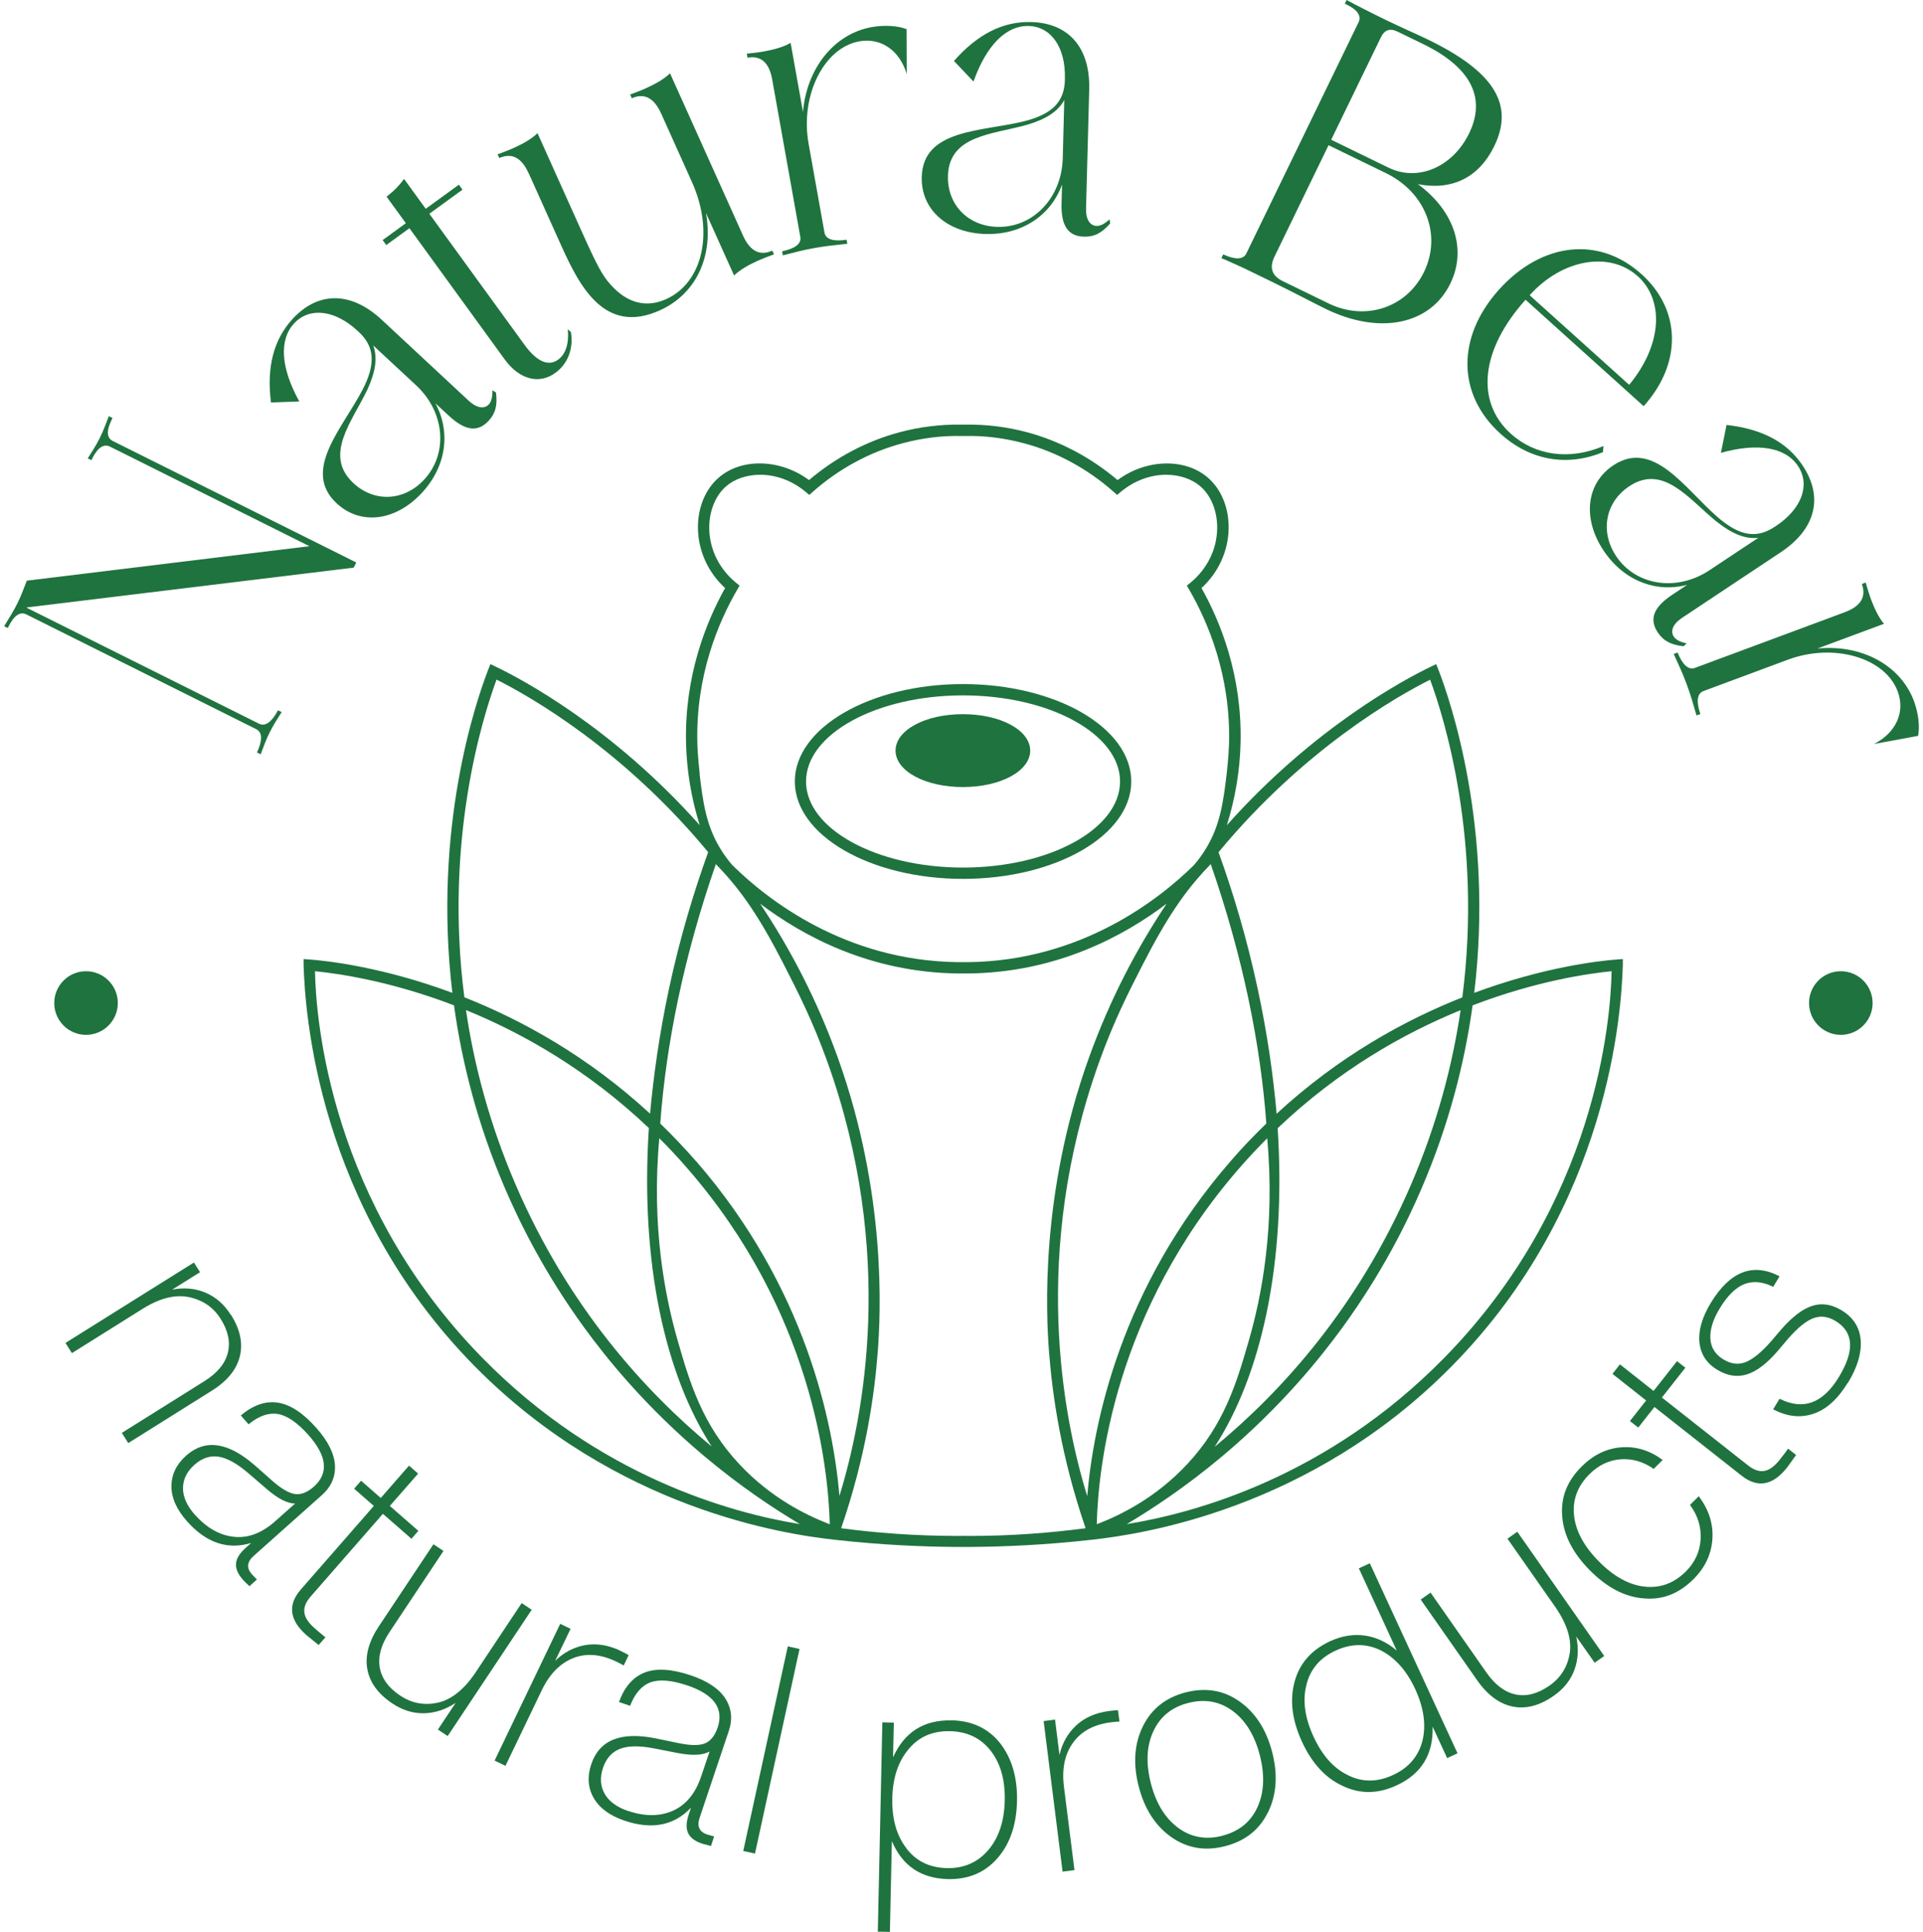 <?xml version="1.0" encoding="UTF-8"?> <svg xmlns="http://www.w3.org/2000/svg" width="232" height="233" viewBox="0 0 232 233" fill="none"><g clip-path="url(#clip0_835_2)"><path d="M27.874 158.591C28.98 160.349 29.331 162.024 28.928 163.617C28.525 165.21 27.399 166.585 25.539 167.743L15.473 174.052L14.698 172.821L24.64 166.595C26.2 165.623 27.151 164.486 27.481 163.183C27.812 161.879 27.533 160.514 26.624 159.077C25.756 157.691 24.505 156.822 22.852 156.46C21.198 156.098 19.349 156.543 17.292 157.805L8.674 163.203L7.899 161.973L23.399 152.272L24.133 153.441L20.764 155.55C22.201 155.261 23.544 155.385 24.795 155.912C26.045 156.44 27.068 157.339 27.853 158.601L27.874 158.591Z" fill="#1F733F"></path><path d="M30.406 189.896C30.457 189.947 30.55 190.061 30.716 190.216C30.871 190.382 30.974 190.475 30.995 190.506L30.096 191.312C29.713 190.961 29.455 190.702 29.31 190.537C28.701 189.844 28.422 189.192 28.473 188.582C28.525 187.962 28.918 187.331 29.641 186.69L30.302 186.1C27.461 186.959 24.877 186.09 22.573 183.494C21.312 182.077 20.682 180.671 20.682 179.264C20.682 177.858 21.271 176.627 22.449 175.572C24.743 173.525 27.502 173.918 30.736 176.731L32.958 178.695C34.043 179.626 34.942 180.133 35.655 180.205C36.368 180.278 37.112 179.978 37.867 179.306C39.685 177.682 39.458 175.603 37.195 173.059C35.872 171.58 34.653 170.743 33.537 170.546C32.421 170.36 31.232 170.763 29.992 171.787L29.052 170.722C30.53 169.471 32.018 168.954 33.506 169.171C35.004 169.398 36.544 170.401 38.146 172.201C39.572 173.804 40.326 175.314 40.409 176.72C40.491 178.127 39.954 179.337 38.807 180.35L30.602 187.662C29.786 188.386 29.724 189.13 30.395 189.885L30.406 189.896ZM23.544 182.718C24.939 184.29 26.5 185.169 28.215 185.356C29.93 185.542 31.594 184.911 33.216 183.463L35.603 181.343C34.684 181.343 33.557 180.774 32.235 179.637L29.982 177.703C28.628 176.534 27.43 175.872 26.396 175.696C25.363 175.531 24.381 175.852 23.461 176.669C22.542 177.486 22.087 178.427 22.077 179.492C22.077 180.557 22.562 181.633 23.534 182.729L23.544 182.718Z" fill="#1F733F"></path><path d="M50.474 184.632L49.637 185.594L46.196 182.584L37.474 192.564C36.895 193.226 36.647 193.857 36.719 194.477C36.792 195.098 37.215 195.739 37.98 196.401C38.652 196.99 39.086 197.352 39.262 197.476L38.445 198.407C37.598 197.724 37.123 197.342 37.009 197.249C34.911 195.418 34.673 193.557 36.306 191.695L45.1 181.633L42.723 179.554L43.56 178.592L45.937 180.671L49.347 176.772L50.443 177.734L47.032 181.633L50.474 184.642V184.632Z" fill="#1F733F"></path><path d="M57.305 201.82L62.937 193.35L64.146 194.156L54.008 209.39L52.83 208.604L54.969 205.388C53.75 206.194 52.479 206.608 51.156 206.639C49.833 206.66 48.562 206.277 47.343 205.46C45.617 204.312 44.605 202.926 44.315 201.313C44.026 199.7 44.491 197.973 45.71 196.142L52.293 186.255L53.502 187.062L47.002 196.835C45.979 198.366 45.586 199.793 45.814 201.116C46.041 202.43 46.868 203.567 48.283 204.509C49.678 205.439 51.197 205.719 52.83 205.357C54.432 205.005 55.92 203.826 57.315 201.82H57.305Z" fill="#1F733F"></path><path d="M74.872 199.121C75.358 199.358 75.688 199.524 75.843 199.627L75.244 200.879C75.109 200.786 74.81 200.63 74.365 200.413C72.474 199.503 70.728 199.358 69.147 199.989C67.566 200.62 66.305 201.902 65.375 203.836L60.983 212.979L59.671 212.348L67.587 195.853L68.837 196.452L66.977 200.32C68.02 199.296 69.23 198.665 70.604 198.417C71.978 198.179 73.404 198.407 74.872 199.11V199.121Z" fill="#1F733F"></path><path d="M85.34 221.262C85.412 221.283 85.546 221.324 85.763 221.386C85.981 221.448 86.105 221.479 86.156 221.5L85.774 222.648C85.267 222.524 84.916 222.431 84.71 222.369C83.831 222.069 83.273 221.645 83.015 221.086C82.756 220.528 82.777 219.783 83.087 218.863L83.366 218.025C81.32 220.186 78.654 220.704 75.358 219.597C73.57 218.987 72.319 218.077 71.627 216.856C70.924 215.636 70.831 214.271 71.338 212.771C72.319 209.855 74.913 208.821 79.109 209.669L82.012 210.269C83.418 210.548 84.451 210.538 85.102 210.248C85.753 209.958 86.249 209.328 86.58 208.366C87.355 206.06 86.135 204.364 82.911 203.278C81.031 202.647 79.553 202.523 78.489 202.905C77.424 203.298 76.597 204.239 76.019 205.739L74.675 205.284C75.337 203.464 76.37 202.275 77.775 201.726C79.181 201.178 81.031 201.292 83.314 202.057C85.35 202.74 86.755 203.681 87.51 204.86C88.264 206.039 88.409 207.363 87.913 208.811L84.41 219.235C84.058 220.269 84.368 220.941 85.329 221.272L85.34 221.262ZM75.823 218.428C77.817 219.101 79.605 219.09 81.175 218.397C82.746 217.704 83.893 216.329 84.585 214.271L85.609 211.251C84.802 211.706 83.552 211.768 81.837 211.448L78.923 210.879C77.166 210.538 75.802 210.548 74.82 210.92C73.838 211.293 73.146 212.058 72.753 213.216C72.361 214.385 72.423 215.429 72.95 216.35C73.477 217.28 74.427 217.973 75.812 218.439L75.823 218.428Z" fill="#1F733F"></path><path d="M91.086 223.558L89.67 223.248L95.043 198.572L96.459 198.883L91.086 223.558Z" fill="#1F733F"></path><path d="M114.791 207.487C117.271 207.539 119.224 208.459 120.65 210.238C122.076 212.068 122.758 214.395 122.696 217.239C122.634 220.104 121.849 222.389 120.35 224.106C118.842 225.843 116.858 226.691 114.377 226.64C111.122 226.567 108.859 225.037 107.599 222.058L107.361 233.01L105.904 232.979L106.451 207.735L107.836 207.766L107.743 211.954C109.107 208.914 111.453 207.425 114.791 207.497V207.487ZM109.355 222.937C110.523 224.478 112.156 225.264 114.233 225.316C116.289 225.357 117.953 224.633 119.245 223.124C120.505 221.634 121.167 219.638 121.218 217.136C121.27 214.654 120.702 212.658 119.503 211.137C118.304 209.617 116.672 208.842 114.594 208.8C112.517 208.759 110.854 209.472 109.624 210.962C108.363 212.451 107.702 214.426 107.65 216.908C107.599 219.39 108.167 221.396 109.366 222.937H109.355Z" fill="#1F733F"></path><path d="M133.784 206.37C134.322 206.308 134.683 206.267 134.88 206.267L135.056 207.642C134.89 207.642 134.559 207.663 134.063 207.725C131.976 207.983 130.436 208.811 129.444 210.207C128.452 211.593 128.091 213.351 128.359 215.491L129.63 225.554L128.194 225.74L125.91 207.58L127.285 207.404L127.822 211.665C128.142 210.248 128.814 209.059 129.837 208.107C130.86 207.156 132.183 206.577 133.795 206.37H133.784Z" fill="#1F733F"></path><path d="M152.964 218.594C151.941 220.693 150.215 222.048 147.797 222.669C145.42 223.289 143.26 222.927 141.338 221.593C139.406 220.238 138.083 218.201 137.381 215.471C136.678 212.741 136.843 210.321 137.887 208.201C138.931 206.101 140.646 204.746 143.023 204.126C145.451 203.505 147.611 203.857 149.523 205.202C151.455 206.556 152.778 208.604 153.48 211.324C154.183 214.044 154.018 216.474 152.974 218.594H152.964ZM147.466 221.407C149.481 220.89 150.897 219.742 151.703 217.974C152.509 216.205 152.612 214.116 151.992 211.706C151.372 209.297 150.277 207.518 148.717 206.36C147.146 205.202 145.358 204.881 143.343 205.398C141.349 205.915 139.954 207.053 139.137 208.831C138.321 210.6 138.228 212.689 138.848 215.099C139.468 217.498 140.563 219.287 142.124 220.445C143.684 221.604 145.472 221.924 147.456 221.417L147.466 221.407Z" fill="#1F733F"></path><path d="M168.526 199.11L163.938 189.161L165.261 188.551L175.843 211.469L174.592 212.048L172.835 208.252C172.939 211.593 171.492 213.951 168.495 215.336C166.243 216.381 164.083 216.402 162.006 215.409C159.929 214.468 158.286 212.689 157.077 210.072C155.878 207.477 155.578 205.057 156.188 202.823C156.787 200.62 158.213 198.996 160.466 197.952C161.882 197.3 163.287 197.073 164.682 197.269C166.077 197.476 167.359 198.086 168.537 199.1L168.526 199.11ZM162.657 214.126C164.372 214.974 166.181 214.964 168.061 214.085C169.952 213.216 171.13 211.831 171.616 209.948C172.071 208.045 171.771 205.977 170.748 203.743C169.715 201.509 168.33 199.948 166.594 199.058C164.847 198.2 163.029 198.21 161.138 199.079C159.247 199.948 158.079 201.323 157.614 203.206C157.128 205.098 157.418 207.187 158.482 209.483C159.536 211.758 160.921 213.299 162.646 214.116L162.657 214.126Z" fill="#1F733F"></path><path d="M187.706 193.918L181.867 185.583L183.055 184.745L193.544 199.73L192.387 200.547L190.165 197.383C190.475 198.81 190.403 200.144 189.948 201.395C189.493 202.636 188.667 203.681 187.468 204.519C185.763 205.718 184.109 206.153 182.508 205.832C180.906 205.511 179.47 204.457 178.209 202.657L171.399 192.925L172.587 192.088L179.315 201.706C180.369 203.216 181.557 204.105 182.869 204.374C184.182 204.643 185.535 204.281 186.931 203.309C188.305 202.347 189.121 201.033 189.38 199.389C189.628 197.765 189.08 195.945 187.716 193.929L187.706 193.918Z" fill="#1F733F"></path><path d="M204.291 190.485C202.524 192.233 200.53 192.998 198.288 192.781C196.014 192.605 193.854 191.467 191.788 189.378C189.731 187.3 188.626 185.118 188.471 182.842C188.285 180.598 189.07 178.602 190.837 176.865C192.263 175.448 193.865 174.683 195.642 174.559C197.409 174.434 199.063 174.952 200.592 176.089L199.507 177.165C198.246 176.286 196.903 175.903 195.508 176.006C194.102 176.12 192.852 176.71 191.767 177.796C190.341 179.212 189.711 180.857 189.897 182.739C190.083 184.621 191.075 186.483 192.883 188.313C194.691 190.144 196.541 191.167 198.412 191.364C200.292 191.571 201.946 190.961 203.372 189.554C204.478 188.458 205.077 187.165 205.17 185.676C205.263 184.187 204.839 182.801 203.888 181.508L204.943 180.464C206.152 182.056 206.699 183.763 206.596 185.562C206.482 187.434 205.718 189.078 204.291 190.485Z" fill="#1F733F"></path><path d="M202.328 164.175L203.33 164.961L200.499 168.56L210.915 176.761C211.597 177.299 212.248 177.516 212.858 177.413C213.468 177.309 214.088 176.854 214.718 176.058C215.276 175.355 215.607 174.91 215.72 174.724L216.692 175.489C216.051 176.379 215.7 176.875 215.607 176.989C213.881 179.181 212.041 179.512 210.099 177.971L199.6 169.698L197.647 172.18L196.644 171.394L198.597 168.912L194.536 165.706L195.435 164.558L199.496 167.764L202.328 164.165V164.175Z" fill="#1F733F"></path><path d="M222.933 166.761C221.724 168.747 220.339 169.998 218.779 170.515C217.219 171.043 215.596 170.867 213.922 169.977L214.697 168.705C217.539 170.132 219.926 169.264 221.848 166.089C223.781 162.914 223.646 160.659 221.445 159.325C220.556 158.788 219.678 158.663 218.82 158.974C217.952 159.274 216.95 160.08 215.803 161.373L214.48 162.935C213.168 164.465 211.918 165.406 210.75 165.768C209.572 166.13 208.383 165.944 207.174 165.21C205.883 164.424 205.17 163.317 205.025 161.89C204.891 160.463 205.345 158.881 206.399 157.143C208.724 153.327 211.483 152.262 214.697 153.937L213.922 155.209C212.672 154.578 211.525 154.475 210.471 154.868C209.427 155.271 208.425 156.243 207.484 157.795C206.658 159.15 206.286 160.37 206.348 161.445C206.41 162.521 206.926 163.359 207.898 163.948C208.828 164.517 209.727 164.631 210.595 164.289C211.463 163.948 212.476 163.131 213.623 161.838L214.925 160.308C216.258 158.798 217.498 157.857 218.655 157.495C219.802 157.133 220.97 157.309 222.169 158.033C223.605 158.901 224.37 160.111 224.483 161.663C224.597 163.214 224.08 164.91 222.954 166.771L222.933 166.761Z" fill="#1F733F"></path><path d="M3.218 73.302L31.243 87.284C31.997 87.657 32.772 87.109 33.537 85.671L33.981 85.888C33.382 86.86 33.031 87.346 32.545 88.319C32.059 89.291 31.863 89.911 31.45 90.976L31.005 90.759C31.687 89.28 31.666 88.329 30.912 87.946L3.187 74.109C2.432 73.737 1.709 74.202 1.027 75.567L0.944 75.743L0.5 75.526C1.141 74.46 1.533 73.892 2.071 72.826C2.598 71.761 2.773 71.192 3.238 70.034L37.329 65.877L13.273 53.87C12.518 53.498 11.795 53.963 11.113 55.328L11.03 55.504L10.586 55.287C11.185 54.315 11.536 53.829 12.022 52.857C12.508 51.884 12.704 51.264 13.128 50.199L13.572 50.416L13.489 50.592C12.807 51.967 12.87 52.825 13.624 53.198L42.982 67.842L42.672 68.462L3.238 73.261L3.218 73.302Z" fill="#1F733F"></path><path d="M52.52 48.627C54.39 52.05 53.884 56.238 50.887 59.455C47.725 62.857 43.519 63.395 40.615 60.706C36.379 56.766 41.297 51.688 43.715 47.055C45.348 43.921 45.204 41.822 43.292 40.043L43.147 39.909C40.398 37.354 37.34 37.013 35.49 38.999C33.64 40.984 33.867 44.376 36.11 48.42L32.69 48.544C32.152 44.263 33.01 40.943 35.325 38.44C38.414 35.11 42.372 35.141 46.061 38.575L56.55 48.337C57.532 49.247 58.441 49.351 58.978 48.772C59.278 48.451 59.433 47.851 59.402 47.076L59.836 47.334C60.032 48.865 59.785 49.858 58.947 50.757C57.635 52.164 56.126 51.978 54.132 50.126L52.499 48.617L52.52 48.627ZM44.315 47.003C42.465 50.881 39.014 54.894 42.63 58.265C45.162 60.623 48.758 60.458 51.176 57.841C54.101 54.687 53.677 49.702 50.205 46.476L45.028 41.667C45.565 43.115 45.317 44.842 44.315 47.014V47.003Z" fill="#1F733F"></path><path d="M49.399 27.52L46.599 29.557L46.165 28.957L48.965 26.92L46.64 23.724C47.653 22.928 48.159 22.369 48.748 21.584L51.362 25.182L55.362 22.276L55.796 22.876L51.796 25.782L63.298 41.615C64.755 43.611 66.171 44.232 67.328 43.384C68.248 42.722 68.661 41.44 68.506 39.713L68.878 40.054C69.209 42.019 68.527 43.86 67.008 44.966C65.055 46.393 62.667 45.804 60.869 43.322L49.399 27.53V27.52Z" fill="#1F733F"></path><path d="M63.773 20.89C62.926 18.998 61.727 18.398 60.239 19.06L60.033 18.615C60.684 18.377 61.335 18.129 61.924 17.871C63.05 17.364 64.135 16.764 64.848 16.061L70.304 28.192C72.03 32.018 72.681 33.249 73.663 34.324C75.647 36.569 77.972 37.158 80.359 36.083C84.823 34.076 86.167 27.933 83.49 21.976L79.76 13.682C78.902 11.79 77.714 11.19 76.226 11.852L76.019 11.397C76.67 11.159 77.321 10.921 77.91 10.652C79.036 10.145 80.121 9.546 80.835 8.842L89.639 28.409C90.486 30.301 91.685 30.901 93.173 30.229L93.38 30.674C92.729 30.912 92.078 31.16 91.489 31.418C90.362 31.925 89.277 32.525 88.564 33.228L85.175 25.699C86.094 30.87 84.028 35.431 79.615 37.427C72.909 40.457 69.891 34.49 67.607 29.391L63.773 20.87V20.89Z" fill="#1F733F"></path><path d="M96.872 13.548C97.296 8.346 100.551 4.095 105.17 3.268C106.679 2.999 108.353 3.102 109.376 3.516L109.397 8.935C108.539 6.081 106.297 4.519 103.672 4.985C99.394 5.75 96.51 11.541 97.554 17.333L99.466 28.036C99.611 28.864 100.52 29.153 102.132 28.915L102.225 29.401C100.696 29.577 99.807 29.639 98.298 29.908C96.79 30.177 95.932 30.425 94.444 30.798L94.361 30.312C95.953 29.97 96.707 29.391 96.552 28.564L93.162 9.587C92.801 7.539 91.788 6.67 90.186 6.96L90.093 6.474C90.786 6.401 91.468 6.329 92.108 6.215C93.328 5.998 94.526 5.677 95.384 5.171L96.882 13.537L96.872 13.548Z" fill="#1F733F"></path><path d="M128.121 22.286C126.788 25.958 123.316 28.336 118.924 28.223C114.285 28.099 111.091 25.285 111.205 21.335C111.36 15.554 118.418 15.885 123.492 14.644C126.923 13.796 128.4 12.296 128.473 9.68V9.483C128.576 5.729 126.819 3.206 124.102 3.133C121.384 3.061 118.997 5.471 117.447 9.835L115.091 7.353C117.943 4.116 121.001 2.565 124.412 2.658C128.958 2.782 131.542 5.771 131.408 10.807L131.025 25.141C130.984 26.475 131.511 27.23 132.307 27.25C132.751 27.261 133.299 26.982 133.857 26.454L133.939 26.951C132.916 28.109 132.017 28.585 130.777 28.543C128.855 28.491 127.997 27.23 128.07 24.52L128.132 22.297L128.121 22.286ZM123.916 15.047C119.782 16.226 114.491 16.278 114.367 21.221C114.274 24.686 116.775 27.271 120.33 27.364C124.629 27.478 128.08 23.869 128.214 19.122L128.4 12.058C127.667 13.424 126.21 14.375 123.926 15.047H123.916Z" fill="#1F733F"></path><path d="M147.57 30.684C149.058 31.356 150.008 31.315 150.37 30.56L163.907 2.679C164.269 1.924 163.804 1.2 162.419 0.527L162.243 0.445L162.46 0C163.287 0.455 165.53 1.603 167.266 2.441C169.043 3.309 170.996 4.147 172.288 4.778C180.245 8.646 182.715 12.596 180.276 17.622C178.436 21.407 175.192 23.01 171.068 22.214C175.481 25.461 176.969 30.084 174.985 34.179C172.567 39.164 166.46 40.426 159.97 37.272C158.327 36.475 155.93 35.193 153.615 34.066L150.019 32.318C148.748 31.76 147.869 31.325 147.353 31.139L147.57 30.694V30.684ZM160.28 17.519L153.759 30.953C153.108 32.287 153.449 33.28 154.782 33.921L160.29 36.599C164.734 38.761 169.704 37.117 171.802 32.794C173.962 28.347 172.009 23.217 167.204 20.88L160.27 17.509L160.28 17.519ZM167.534 20.229C171.089 21.956 175.264 20.135 177.238 16.092C179.335 11.779 177.434 8.108 171.699 5.316L168.588 3.806C167.7 3.371 167.038 3.599 166.604 4.488L160.6 16.857L167.534 20.229Z" fill="#1F733F"></path><path d="M198.019 33.042C202.865 37.406 202.927 43.849 198.298 48.989L184.048 36.155C178.726 42.07 177.909 48.379 182.281 52.319C185.184 54.935 189.338 55.556 193.451 53.798L193.389 54.532C189.039 56.332 184.585 55.525 181.03 52.319C175.781 47.593 175.698 40.664 180.844 34.934C186.001 29.205 192.924 28.45 198.019 33.052V33.042ZM197.574 33.311C194.164 30.239 188.439 31.274 184.544 35.607L196.551 46.414C200.499 41.657 200.84 36.248 197.574 33.3V33.311Z" fill="#1F733F"></path><path d="M203.609 70.521C199.837 71.544 195.9 70.066 193.461 66.405C190.888 62.537 191.353 58.307 194.639 56.125C199.455 52.929 203.237 58.897 207.174 62.33C209.84 64.657 211.907 64.998 214.087 63.55L214.253 63.447C217.384 61.368 218.428 58.472 216.919 56.208C215.421 53.943 212.072 53.374 207.619 54.615L208.301 51.254C212.589 51.73 215.617 53.333 217.498 56.177C220.009 59.962 219.058 63.798 214.863 66.591L202.927 74.523C201.811 75.267 201.501 76.126 201.935 76.788C202.183 77.16 202.731 77.45 203.485 77.594L203.123 77.946C201.594 77.781 200.685 77.305 200.003 76.281C198.938 74.678 199.476 73.251 201.739 71.741L203.588 70.51L203.609 70.521ZM207.102 62.919C203.764 60.21 200.674 55.918 196.561 58.648C193.678 60.562 193.007 64.098 194.97 67.067C197.347 70.645 202.297 71.4 206.244 68.773L212.134 64.864C210.595 65.05 208.983 64.409 207.112 62.919H207.102Z" fill="#1F733F"></path><path d="M219.337 78.215C224.525 77.718 229.278 80.169 230.911 84.564C231.448 86.002 231.634 87.667 231.407 88.753L226.085 89.735C228.741 88.38 229.878 85.898 228.947 83.396C227.439 79.321 221.239 77.511 215.72 79.559L205.531 83.344C204.746 83.634 204.622 84.575 205.139 86.126L204.674 86.291C204.24 84.823 204.023 83.954 203.485 82.517C202.958 81.079 202.555 80.283 201.925 78.876L202.39 78.701C203 80.21 203.713 80.841 204.498 80.552L222.561 73.84C224.504 73.116 225.186 71.968 224.618 70.438L225.083 70.262C225.279 70.924 225.475 71.596 225.692 72.196C226.126 73.354 226.643 74.481 227.294 75.236L219.327 78.194L219.337 78.215Z" fill="#1F733F"></path><path d="M10.379 124.815C12.497 124.815 14.213 123.097 14.213 120.978C14.213 118.859 12.497 117.141 10.379 117.141C8.262 117.141 6.545 118.859 6.545 120.978C6.545 123.097 8.262 124.815 10.379 124.815Z" fill="#1F733F"></path><path d="M222.086 124.815C224.203 124.815 225.92 123.097 225.92 120.978C225.92 118.859 224.203 117.141 222.086 117.141C219.968 117.141 218.252 118.859 218.252 120.978C218.252 123.097 219.968 124.815 222.086 124.815Z" fill="#1F733F"></path><path d="M116.186 106.003C104.995 106.003 95.891 100.739 95.891 94.255C95.891 87.771 104.995 82.507 116.186 82.507C127.377 82.507 136.481 87.771 136.481 94.255C136.481 100.739 127.377 106.003 116.186 106.003ZM116.186 83.872C105.739 83.872 97.244 88.536 97.244 94.255C97.244 99.974 105.739 104.638 116.186 104.638C126.633 104.638 135.128 99.974 135.128 94.255C135.128 88.536 126.633 83.872 116.186 83.872Z" fill="#1F733F"></path><path d="M116.165 86.137C111.608 86.137 108.043 88.071 108.043 90.532C108.043 92.993 111.608 94.927 116.165 94.927C120.722 94.927 124.288 92.993 124.288 90.532C124.288 88.071 120.722 86.137 116.165 86.137Z" fill="#1F733F"></path><path d="M195.073 115.725C192.872 115.89 186.217 116.645 177.857 119.748C180.255 99.809 174.974 84.482 173.538 80.78L173.269 80.097L172.608 80.418C169.539 81.897 158.564 87.688 148.014 99.529C149.026 96.303 149.584 92.983 149.667 89.612C149.863 81.535 147.28 75.061 144.955 70.924C147.001 69.052 148.189 66.456 148.231 63.736C148.262 61.255 147.352 59.021 145.73 57.614C142.94 55.205 138.259 55.36 134.828 57.904C131.624 55.184 127.863 53.188 123.905 52.133C121.466 51.481 118.935 51.171 116.382 51.213C116.33 51.213 116.268 51.213 116.217 51.213C116.165 51.213 116.103 51.213 116.051 51.213C113.499 51.171 110.967 51.481 108.528 52.133C104.571 53.188 100.799 55.184 97.606 57.904C94.175 55.36 89.483 55.194 86.704 57.614C85.081 59.021 84.172 61.244 84.203 63.736C84.244 66.456 85.433 69.052 87.479 70.924C85.164 75.071 82.581 81.535 82.766 89.612C82.849 92.983 83.407 96.303 84.42 99.529C73.869 87.678 62.895 81.886 59.826 80.418L59.164 80.097L58.896 80.78C57.459 84.482 52.189 99.798 54.576 119.748C46.216 116.645 39.551 115.89 37.36 115.725L36.627 115.673V116.407C36.802 121.816 38.166 145.426 57.284 164.796C74.365 182.098 94.785 185.066 100.747 185.718C106.482 186.359 111.381 186.545 115.09 186.576C115.442 186.576 115.834 186.576 116.206 186.576C116.578 186.576 116.981 186.576 117.322 186.576C121.043 186.545 125.93 186.359 131.666 185.718C137.618 185.066 158.048 182.108 175.129 164.796C194.247 145.426 195.611 121.816 195.786 116.407V115.673L195.053 115.725H195.073ZM172.536 81.969C174.251 86.623 178.86 101.401 176.421 120.296C169.487 123.036 161.54 127.39 154.018 134.329C153.615 129.789 152.912 124.722 151.734 119.261C150.401 113.046 148.727 107.534 147.011 102.797C147.011 102.797 147.011 102.797 147.011 102.787C157.314 90.335 168.557 83.975 172.536 81.979V81.969ZM154.152 136.067C161.509 129.065 169.342 124.639 176.214 121.837C175.233 128.466 173.383 135.56 170.231 142.882C163.855 157.681 154.596 167.857 146.546 174.497C152.147 165.882 155.206 152.407 154.142 136.067H154.152ZM84.42 93.335C84.41 93.221 84.162 91.184 84.131 89.591C83.934 81.504 86.642 75.092 88.936 71.131L89.225 70.635L88.781 70.272C86.776 68.628 85.598 66.25 85.567 63.736C85.536 61.689 86.301 59.786 87.592 58.659C88.605 57.78 90.083 57.263 91.716 57.263C93.503 57.263 95.467 57.883 97.192 59.321L97.637 59.693L98.071 59.31C101.202 56.539 104.943 54.512 108.87 53.467C111.184 52.847 113.602 52.526 116.041 52.588C116.093 52.588 116.155 52.588 116.206 52.588C116.258 52.588 116.32 52.588 116.372 52.588C118.811 52.526 121.229 52.847 123.543 53.467C127.481 54.512 131.211 56.539 134.342 59.31L134.776 59.693L135.22 59.321C136.946 57.883 138.91 57.263 140.697 57.263C142.33 57.263 143.808 57.78 144.821 58.659C146.123 59.786 146.877 61.678 146.846 63.736C146.815 66.25 145.637 68.628 143.632 70.272L143.188 70.635L143.477 71.131C145.771 75.092 148.468 81.514 148.282 89.591C148.241 91.184 148.003 93.221 147.993 93.335C147.59 96.665 147.228 99.447 145.554 102.249C144.986 103.201 144.418 103.914 144.025 104.359C139.85 108.465 130.467 115.869 116.857 116.045C116.692 116.045 116.527 116.045 116.361 116.045C116.31 116.045 116.258 116.045 116.196 116.045C116.144 116.045 116.093 116.045 116.031 116.045C115.865 116.045 115.7 116.045 115.535 116.045C101.925 115.869 92.532 108.465 88.367 104.359C87.975 103.914 87.406 103.201 86.838 102.249C85.164 99.447 84.802 96.675 84.399 93.335H84.42ZM59.908 81.969C63.887 83.965 75.13 90.325 85.433 102.777C85.433 102.777 85.433 102.777 85.433 102.787C83.717 107.534 82.043 113.046 80.71 119.251C79.542 124.722 78.84 129.789 78.426 134.319C70.903 127.39 62.957 123.026 56.023 120.285C53.584 101.391 58.193 86.612 59.908 81.959V81.969ZM85.887 174.486C77.848 167.847 68.578 157.681 62.202 142.872C59.051 135.55 57.191 128.445 56.219 121.826C63.091 124.629 70.924 129.065 78.282 136.056C77.217 152.396 80.276 165.861 85.877 174.486H85.887ZM58.255 163.834C39.851 145.116 38.114 123.026 38.001 117.141C40.76 117.41 47.074 118.31 54.773 121.257C55.733 128.207 57.635 135.695 60.962 143.42C62.791 147.67 65.768 153.637 70.459 160.091C73.084 163.7 77.817 169.636 85.009 175.665C89.349 179.306 93.369 181.964 96.5 183.825C88.109 182.46 72.257 178.065 58.265 163.845L58.255 163.834ZM99.9 183.763C97.172 182.698 92.976 180.629 89.225 176.627C84.73 171.839 83.221 166.782 81.743 161.632C80.266 156.471 78.561 148.063 79.542 137.287C80.7 138.435 81.837 139.655 82.953 140.948C97.957 158.198 99.931 176.917 100.107 183.846C100.034 183.815 99.972 183.794 99.9 183.773V183.763ZM83.976 140.059C82.56 138.435 81.113 136.925 79.656 135.508C80.359 125.942 82.487 115.373 86.363 104.225C86.476 104.338 86.642 104.514 86.838 104.721C89.452 107.493 91.633 110.595 94.588 116.376C96.293 119.706 98.029 123.098 99.807 128.031C108.105 151.114 104.188 170.97 101.274 180.423C100.53 171.736 97.265 155.323 83.986 140.059H83.976ZM116.764 185.252C116.578 185.252 116.403 185.242 116.217 185.242C116.031 185.242 115.855 185.252 115.669 185.252C110.409 185.252 105.635 184.88 101.481 184.322C104.447 175.696 105.511 168.219 105.904 162.945C106.234 158.539 106.999 144.03 101.078 127.566C98.525 120.471 95.27 114.318 91.705 108.992C96.924 112.943 105.005 117.276 115.545 117.41C115.721 117.41 115.886 117.41 116.062 117.41C116.113 117.41 116.165 117.41 116.227 117.41C116.279 117.41 116.33 117.41 116.392 117.41C116.568 117.41 116.733 117.41 116.909 117.41C127.45 117.276 135.531 112.943 140.749 108.992C137.184 114.328 133.929 120.471 131.376 127.566C125.455 144.02 126.22 158.529 126.551 162.945C126.954 168.219 128.008 175.696 130.973 184.322C126.809 184.87 122.045 185.263 116.785 185.252H116.764ZM131.159 180.423C128.245 170.97 124.329 151.114 132.627 128.031C134.404 123.098 136.14 119.706 137.845 116.376C140.801 110.605 142.981 107.493 145.596 104.721C145.792 104.514 145.957 104.349 146.071 104.225C149.946 115.383 152.075 125.942 152.777 135.508C151.31 136.925 149.863 138.425 148.458 140.059C135.179 155.323 131.914 171.725 131.17 180.423H131.159ZM132.317 183.846C132.492 176.927 134.456 158.209 149.471 140.948C150.587 139.655 151.734 138.445 152.881 137.287C153.863 148.063 152.168 156.471 150.68 161.632C149.202 166.782 147.693 171.829 143.198 176.627C139.447 180.64 135.251 182.698 132.523 183.763C132.451 183.794 132.389 183.815 132.317 183.835V183.846ZM174.168 163.845C160.176 178.065 144.324 182.47 135.934 183.825C139.065 181.964 143.084 179.306 147.425 175.665C154.617 169.636 159.35 163.7 161.974 160.091C166.666 153.637 169.642 147.681 171.471 143.42C174.799 135.695 176.7 128.217 177.661 121.257C185.36 118.31 191.674 117.41 194.433 117.141C194.319 123.036 192.583 145.126 174.179 163.834L174.168 163.845Z" fill="#1F733F"></path></g><defs><clipPath id="clip0_835_2"><rect width="231" height="233" fill="white" transform="translate(0.5)"></rect></clipPath></defs></svg> 